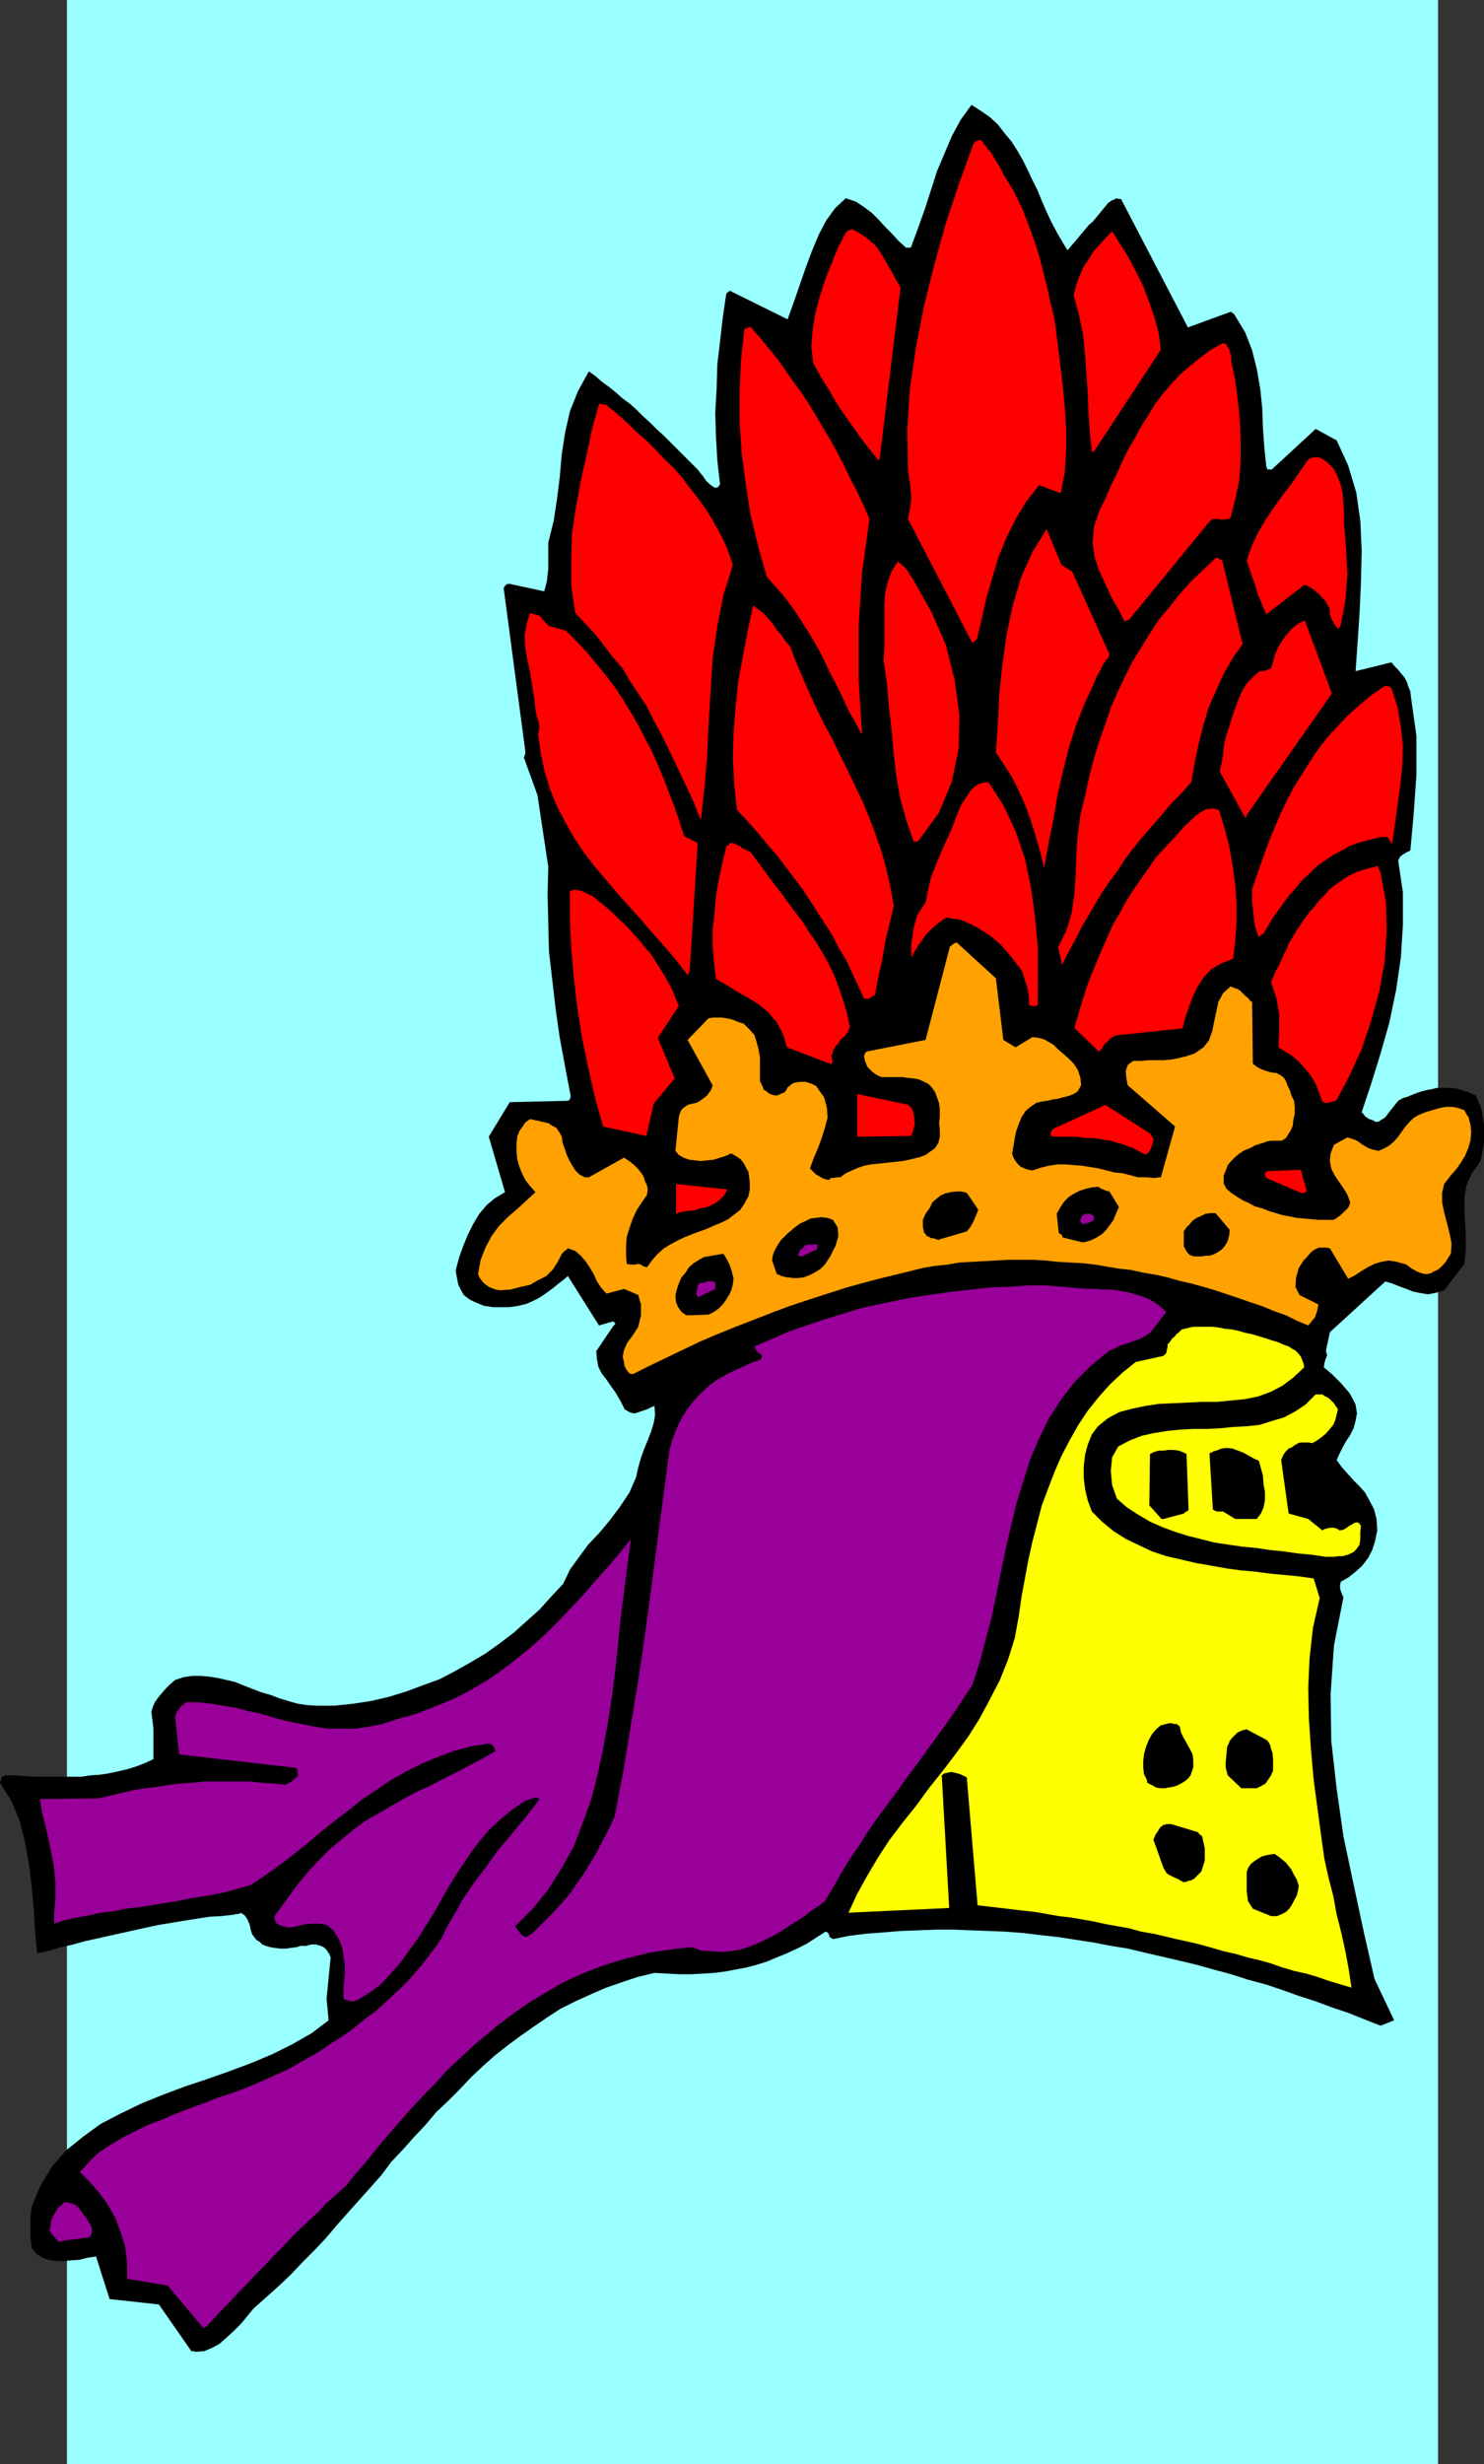 <?xml version="1.0" encoding="UTF-8" standalone="no"?>
<svg
   version="1.0"
   width="93.842mm"
   height="155.711mm"
   id="svg44"
   sodipodi:docname="Helmet 04.wmf"
   xmlns:inkscape="http://www.inkscape.org/namespaces/inkscape"
   xmlns:sodipodi="http://sodipodi.sourceforge.net/DTD/sodipodi-0.dtd"
   xmlns="http://www.w3.org/2000/svg"
   xmlns:svg="http://www.w3.org/2000/svg">
  <rect width="100%" height="100%" fill="#333333" stroke="none"/>
  <sodipodi:namedview
     id="namedview44"
     pagecolor="#ffffff"
     bordercolor="#000000"
     borderopacity="0.25"
     inkscape:showpageshadow="2"
     inkscape:pageopacity="0.0"
     inkscape:pagecheckerboard="0"
     inkscape:deskcolor="#d1d1d1"
     inkscape:document-units="mm" />
  <defs
     id="defs1">
    <pattern
       id="WMFhbasepattern"
       patternUnits="userSpaceOnUse"
       width="6"
       height="6"
       x="0"
       y="0" />
  </defs>
  <path
     style="fill:#99ffff;fill-opacity:1;fill-rule:evenodd;stroke:none"
     d="M 15.997,588.515 H 343.69 V 0 H 15.997 Z"
     id="path1" />
  <path
     style="fill:#000000;fill-opacity:1;fill-rule:evenodd;stroke:none"
     d="m 46.698,561.691 2.101,-0.162 1.939,-0.808 1.777,-0.97 1.616,-1.454 1.777,-1.616 1.616,-1.616 1.616,-1.939 1.454,-1.778 2.909,-2.585 3.07,-2.747 2.909,-2.747 2.747,-2.909 2.909,-2.909 2.747,-2.909 2.585,-3.07 2.585,-2.909 2.747,-3.07 2.747,-3.07 2.585,-2.909 2.424,-3.232 2.747,-2.909 2.585,-2.909 2.747,-2.909 2.585,-3.07 2.909,-2.747 2.747,-2.747 2.747,-2.909 2.747,-2.585 2.909,-2.585 3.07,-2.424 3.07,-2.262 3.232,-2.262 3.07,-2.101 3.232,-2.101 3.555,-1.778 3.555,-1.616 3.716,-1.616 3.716,-1.293 3.878,-1.293 4.04,-0.97 3.07,0.162 2.909,0.162 h 2.747 l 2.909,-0.162 2.585,-0.162 2.585,-0.323 2.585,-0.485 2.585,-0.485 2.424,-0.646 2.585,-0.808 2.262,-0.97 2.424,-0.97 2.424,-1.131 2.262,-1.131 2.262,-1.454 2.262,-1.454 0.485,0.162 0.323,0.485 0.162,0.646 0.808,0.485 4.04,-0.808 4.04,-0.485 4.201,-0.323 4.04,-0.323 4.201,-0.162 4.201,-0.162 h 4.04 l 4.04,0.162 4.201,0.162 4.201,0.162 4.201,0.323 4.04,0.485 4.363,0.485 4.201,0.646 4.201,0.646 4.201,0.808 4.04,0.646 4.04,0.97 4.201,0.97 4.201,0.97 4.04,0.97 4.04,1.131 4.201,1.131 4.04,1.293 4.201,1.131 3.878,1.293 4.04,1.454 4.04,1.293 3.878,1.454 3.878,1.293 4.04,1.616 3.716,1.454 3.232,-1.293 -4.686,-9.857 -2.585,-11.311 -2.424,-11.311 -2.424,-11.473 -1.616,-11.311 -1.293,-11.473 -0.162,-11.15 0.808,-11.635 2.262,-11.473 -0.485,-1.131 -0.323,-0.97 v -0.808 l 0.162,-0.808 1.939,-1.131 1.616,-1.293 1.616,-1.454 1.454,-1.939 0.97,-1.939 0.646,-2.101 0.485,-2.424 -0.162,-2.747 -0.646,-2.424 -1.131,-2.101 -0.97,-1.778 -1.293,-1.454 -1.454,-1.454 -1.293,-1.454 -1.454,-1.616 -1.293,-1.778 0.646,-1.454 0.808,-1.616 0.808,-1.454 0.97,-1.454 0.808,-1.616 0.485,-1.778 0.323,-1.778 -0.323,-2.101 -0.646,-1.293 -0.808,-1.454 -0.97,-1.131 -1.131,-1.293 -0.97,-0.97 -1.131,-1.131 -0.97,-0.808 -0.97,-0.808 0.162,-1.131 0.323,-0.97 0.323,-0.808 -0.323,-0.97 0.97,-4.525 13.25,-12.119 1.616,0.485 1.616,0.646 1.777,0.646 1.616,0.646 1.616,0.323 1.939,0.323 1.777,-0.323 2.101,-0.646 4.848,-6.302 0.323,-3.393 v -3.07 l -0.162,-3.232 -0.162,-3.07 v -3.07 l 0.485,-2.909 1.293,-2.909 2.101,-2.909 0.808,-4.363 v -4.201 l -0.646,-3.878 -1.293,-3.232 -1.131,-0.485 -1.293,-0.485 -1.131,-0.323 -1.131,-0.323 -1.131,-0.162 h -1.131 -1.293 -1.131 l -1.293,0.323 -0.97,0.162 -1.293,0.323 -0.97,0.323 -1.293,0.485 -1.131,0.485 -1.131,0.323 -1.131,0.646 -0.646,0.808 -0.646,0.808 -0.646,0.808 -0.485,0.646 -0.485,0.646 -0.485,0.485 -0.646,0.323 -0.646,0.485 h -0.808 l -0.485,-0.323 -0.485,-0.162 -0.485,-0.162 -0.485,-0.323 -0.485,-0.323 -0.323,-0.485 -0.485,-0.485 2.262,-6.787 2.262,-7.272 2.101,-7.433 1.616,-7.756 1.131,-7.756 0.485,-7.756 v -7.756 l -1.131,-7.595 0.485,-0.97 0.646,-0.485 0.808,-0.485 0.97,-0.485 0.808,-8.888 0.646,-9.211 v -9.211 l -1.293,-9.211 -0.162,-1.454 -0.485,-1.131 -0.323,-1.131 -0.646,-1.131 -0.808,-0.97 -0.646,-0.808 -0.808,-0.808 -0.808,-0.97 -8.564,2.101 0.485,-6.948 0.485,-7.272 0.323,-7.272 0.162,-7.272 -0.323,-7.11 -0.97,-6.787 -1.939,-6.464 -2.747,-5.979 -5.009,-2.747 -10.503,9.695 h -0.485 -0.485 l -0.162,-0.323 -0.162,-0.323 -0.485,-4.525 -0.323,-4.686 -0.162,-4.686 -0.485,-4.686 -0.808,-4.686 -1.131,-4.525 -1.616,-4.201 -2.424,-4.04 -0.323,-0.485 -0.485,-0.323 -0.162,-0.162 h -0.162 l -10.18,3.717 -15.835,-30.379 V 47.669 l -0.323,-0.162 h -0.485 l -0.323,-0.162 -1.131,0.485 -0.97,0.646 -0.646,0.808 -0.808,0.97 -0.646,0.808 -0.808,0.97 -0.808,0.97 -0.808,0.646 -5.171,6.14 -1.293,-2.101 -1.293,-2.262 -1.293,-2.424 -1.131,-2.424 -1.131,-2.585 -0.97,-2.424 -1.293,-2.585 -1.131,-2.424 -1.131,-2.262 -1.293,-2.262 -1.454,-2.262 -1.616,-1.939 -1.616,-2.101 -1.939,-1.778 -2.101,-1.454 -2.262,-1.454 -2.585,3.555 -2.101,3.878 -1.777,4.201 -1.777,4.201 -1.454,4.525 -1.454,4.525 -1.616,4.525 -1.616,4.363 v 0.162 l -0.323,0.162 h -0.485 -0.485 l -1.777,-1.616 -1.454,-1.616 -1.616,-1.616 -1.616,-1.778 -1.616,-1.616 -1.939,-1.454 -1.939,-1.293 -2.424,-0.808 -2.585,2.424 -2.101,2.909 -1.777,3.393 -1.616,3.878 -1.454,3.878 -1.454,4.201 -1.454,4.201 -1.454,4.04 -13.735,-6.787 h -0.162 l -0.162,0.162 -0.485,0.323 -0.162,0.485 -0.808,5.494 -0.646,5.656 -0.646,5.494 -0.162,5.817 -0.323,5.656 0.162,5.656 0.323,5.656 0.646,5.817 -0.485,0.646 -0.646,0.162 -0.646,-0.323 -0.808,-0.646 -0.808,-0.808 -0.646,-0.97 -0.808,-0.97 -0.485,-0.646 -1.616,-1.616 -1.616,-1.616 -1.616,-1.616 -1.616,-1.616 -1.616,-1.616 -1.777,-1.616 -1.454,-1.454 -1.616,-1.454 -1.616,-1.616 -1.616,-1.454 -1.777,-1.293 -1.616,-1.454 -1.616,-1.293 -1.777,-1.293 -1.454,-1.293 -1.616,-1.131 -2.585,4.686 -1.939,4.848 -1.131,5.009 -0.808,5.171 -0.485,5.494 -0.646,5.171 -0.808,5.333 -1.293,5.171 v 3.232 3.07 l -0.323,2.909 -0.646,2.424 -8.241,-1.778 h -0.485 l -0.323,0.162 -0.323,0.323 -0.323,0.485 5.171,38.943 v 0.162 0.485 l -0.162,0.485 -0.162,0.485 3.232,8.888 2.585,17.129 -0.162,6.625 0.162,6.787 0.162,6.787 0.808,6.948 0.808,6.948 0.97,6.787 1.293,6.948 1.293,6.787 v 0.485 l -0.162,0.323 v 0.162 l -0.485,0.323 -13.896,0.323 -5.009,8.241 3.878,13.25 -2.424,1.454 -1.939,1.616 -1.777,2.101 -1.454,2.424 -1.293,2.585 -1.131,2.747 -0.97,2.747 -0.808,3.07 0.323,1.778 0.323,1.616 0.646,1.293 0.646,1.131 1.454,1.131 1.777,0.808 1.616,0.646 2.101,0.323 h 1.939 2.101 l 2.101,-0.323 1.939,-0.485 1.454,-0.646 1.293,-0.646 1.293,-0.808 1.131,-0.808 1.293,-0.97 0.97,-0.808 1.293,-0.97 1.131,-0.97 7.433,11.796 3.393,-0.97 0.323,0.323 0.162,0.162 v 0.162 l -0.485,0.485 -4.04,5.979 0.162,1.939 0.323,1.778 0.808,1.616 1.131,1.454 1.131,1.616 1.131,1.616 1.131,1.939 0.97,1.939 0.808,0.485 0.646,0.323 0.97,0.162 0.97,-0.323 0.97,-0.323 0.97,-0.323 0.97,-0.485 0.808,-0.323 0.162,2.101 -0.323,1.939 -0.646,2.101 -0.808,2.101 -0.808,1.939 -0.808,2.262 -0.646,2.262 -0.485,2.262 -1.616,3.717 -2.262,3.393 -2.424,3.232 -2.424,2.909 -2.747,2.909 -2.262,3.07 -2.101,2.909 -1.616,3.393 -2.747,2.909 -2.909,3.232 -3.07,2.747 -3.07,2.747 -3.393,2.585 -3.393,2.424 -3.555,2.101 -3.716,2.101 -3.716,1.939 -4.04,1.454 -3.878,1.454 -4.201,1.293 -4.201,0.97 -4.201,0.646 -4.524,0.485 h -4.363 l -2.424,-0.162 -2.101,-0.323 -2.262,-0.646 -2.101,-0.646 -2.101,-0.808 -2.262,-0.646 -2.101,-0.808 -2.101,-0.808 -1.939,-0.808 -2.101,-0.485 -2.101,-0.485 -2.101,-0.323 -1.939,-0.162 h -2.101 l -2.101,0.323 -1.939,0.646 -1.131,0.97 -1.131,1.131 -0.97,1.131 -0.808,0.97 -0.808,1.131 -0.485,1.131 -0.323,1.131 0.162,1.293 0.323,2.747 v 2.585 2.424 2.262 l -2.101,0.97 -2.101,0.808 -2.101,0.646 -2.101,0.485 -2.262,0.485 -2.101,0.323 -2.262,0.162 -2.262,0.323 H 17.128 15.027 12.604 10.341 8.241 L 5.817,424.177 3.555,424.015 H 1.293 l -0.323,0.162 -0.485,0.162 -0.162,0.485 L 0,425.793 l 2.747,4.363 1.939,4.686 1.293,5.171 0.97,5.333 0.646,5.333 0.485,5.494 0.323,5.171 0.485,5.171 2.909,-0.646 2.747,-0.808 2.909,-0.646 2.909,-0.808 2.909,-0.646 2.909,-0.646 2.909,-0.646 2.909,-0.646 2.909,-0.646 3.07,-0.646 2.909,-0.485 2.909,-0.485 3.07,-0.485 3.07,-0.485 2.909,-0.162 2.909,-0.323 0.646,-0.162 h 0.485 l 0.485,-0.162 0.162,-0.162 0.97,0.646 0.646,0.97 0.485,1.131 0.323,1.454 0.323,0.97 0.485,0.646 0.485,0.646 0.808,0.485 0.646,0.646 0.808,0.323 1.131,0.323 0.97,0.162 1.454,0.162 h 1.293 l 1.131,-0.162 1.293,-0.162 1.131,-0.323 h 1.293 l 1.131,-0.323 h 1.293 l 0.485,0.162 0.485,0.162 0.485,0.162 0.485,0.323 0.485,0.485 0.323,0.485 0.323,0.485 0.323,0.808 -0.97,9.857 0.485,5.171 -4.04,3.07 -4.524,2.585 -4.848,2.424 -5.009,2.101 -5.171,1.939 -5.494,1.939 -5.332,1.778 -5.171,1.939 -5.171,2.101 -5.009,2.424 -4.686,2.424 -4.201,3.07 -4.04,3.232 -3.393,3.878 -2.747,4.525 -2.101,5.009 -0.323,2.424 v 2.747 2.424 l 0.323,2.424 1.293,1.454 1.616,0.97 1.939,0.485 2.101,0.162 2.101,-0.162 2.262,-0.162 1.939,-0.485 2.101,-0.323 3.232,10.18 11.796,1.293 7.756,11.15 h 0.162 0.162 0.323 z"
     id="path2" />
  <path
     style="fill:#990099;fill-opacity:1;fill-rule:evenodd;stroke:none"
     d="m 49.445,555.55 1.777,-1.939 1.939,-2.101 1.939,-1.939 1.939,-2.101 2.101,-2.101 1.939,-2.101 2.101,-2.101 2.101,-2.262 2.101,-2.101 2.101,-2.262 2.262,-2.262 2.101,-1.939 2.262,-2.101 2.101,-2.262 2.262,-1.939 2.262,-2.101 2.101,-2.585 2.262,-2.585 2.101,-2.585 2.101,-2.585 2.101,-2.424 2.262,-2.585 2.101,-2.424 2.262,-2.424 2.262,-2.424 2.262,-2.262 2.101,-2.424 2.424,-2.262 2.262,-2.101 2.424,-2.262 2.424,-1.939 2.424,-2.101 2.585,-1.939 2.424,-1.778 2.585,-1.778 2.585,-1.616 2.747,-1.616 2.747,-1.616 2.747,-1.293 2.909,-1.293 2.909,-1.131 2.909,-0.97 3.07,-0.97 3.232,-0.808 3.232,-0.808 3.232,-0.485 3.393,-0.485 3.393,-0.323 2.262,0.808 2.424,0.162 2.262,0.162 2.101,-0.162 2.262,-0.323 2.101,-0.646 2.101,-0.808 2.101,-0.97 1.939,-0.97 1.939,-1.131 1.939,-1.293 1.777,-1.131 1.777,-1.131 1.616,-1.293 1.777,-1.131 1.454,-1.131 1.939,-3.232 1.939,-3.393 1.939,-3.232 2.262,-3.232 2.101,-3.393 2.262,-3.232 2.262,-3.07 2.424,-3.232 2.262,-3.232 2.424,-3.232 2.262,-3.07 2.424,-3.393 2.262,-3.07 2.262,-3.232 2.101,-3.232 2.101,-3.07 1.777,-5.494 1.454,-5.494 1.454,-5.494 1.131,-5.494 1.131,-5.494 1.131,-5.494 1.293,-5.494 1.293,-5.333 1.616,-5.171 1.616,-5.171 2.101,-4.848 2.262,-4.686 2.909,-4.525 3.232,-4.201 3.878,-3.878 4.524,-3.717 1.293,-0.485 1.131,-0.646 1.131,-0.323 1.454,-0.485 1.293,-0.485 1.293,-0.485 1.131,-0.646 1.131,-0.808 3.716,-4.848 -1.293,-1.131 -1.454,-1.131 -1.454,-0.808 -1.616,-0.646 -1.616,-0.485 -1.777,-0.485 -1.939,-0.323 -1.939,-0.323 h -1.939 l -1.939,-0.162 h -1.939 l -1.939,-0.162 -2.101,-0.162 -1.777,-0.162 -1.939,-0.162 -1.777,-0.162 h -4.686 l -4.363,0.323 -4.686,0.162 -4.363,0.485 -4.524,0.485 -4.524,0.646 -4.363,0.646 -4.363,0.808 -4.524,0.97 -4.363,0.97 -4.201,1.293 -4.201,1.293 -4.363,1.454 -4.201,1.454 -4.04,1.778 -4.201,1.778 0.162,0.485 0.162,0.323 0.323,0.485 0.646,0.485 0.323,0.162 0.162,0.485 -0.162,0.485 -0.323,0.323 -1.939,0.646 -1.777,0.808 -1.777,0.808 -1.777,0.808 -1.777,0.97 -1.616,0.97 -1.454,1.131 -1.454,1.293 -1.293,1.293 -1.293,1.454 -1.131,1.454 -1.131,1.778 -0.97,1.778 -0.808,1.939 -0.808,2.101 -0.646,2.424 -1.454,10.988 -1.454,10.988 -1.454,10.988 -1.454,10.988 -1.616,10.827 -1.777,10.827 -1.777,10.827 -2.101,10.988 -0.97,2.101 -1.131,2.262 -1.131,2.101 -0.97,1.939 -1.131,1.939 -1.293,2.101 -1.131,1.778 -1.293,1.778 -1.293,1.939 -1.293,1.616 -1.454,1.616 -1.454,1.616 -1.616,1.616 -1.454,1.454 -1.616,1.616 -1.777,1.293 -0.808,-0.162 -0.646,-0.646 -0.646,-0.808 -0.646,-0.97 4.363,-4.363 3.716,-4.686 3.232,-5.171 2.747,-5.009 2.101,-5.494 2.101,-5.817 1.454,-5.817 1.293,-5.979 1.131,-6.14 0.97,-6.302 0.808,-6.302 0.646,-6.14 0.646,-6.464 0.808,-6.14 0.808,-6.464 0.808,-6.14 -2.747,3.393 -2.747,3.232 -2.909,3.232 -2.909,3.393 -2.909,3.07 -3.07,3.232 -3.07,3.07 -3.393,3.07 -3.393,2.747 -3.555,2.747 -3.716,2.585 -3.878,2.262 -4.04,2.101 -4.363,1.778 -4.524,1.778 -4.686,1.293 -3.393,1.131 -3.232,0.646 -3.393,0.485 h -3.07 -3.393 l -3.232,-0.485 -3.232,-0.646 -3.232,-0.646 -3.07,-0.808 -3.232,-0.97 -3.07,-0.646 -3.07,-0.808 -2.909,-0.485 -3.07,-0.485 -2.909,-0.323 h -2.909 l -1.131,0.97 -0.646,0.808 -0.485,0.646 -0.323,1.131 0.97,8.888 27.954,3.232 0.162,0.323 0.162,0.162 v 0.485 l 0.162,0.808 -0.485,0.485 -0.646,0.646 -0.97,0.646 -1.131,0.485 -2.747,-0.323 -2.747,-0.162 -2.747,-0.323 h -2.747 -2.747 -2.747 -2.747 l -2.909,0.323 -2.747,0.162 -2.747,0.323 -2.747,0.485 -2.909,0.323 -2.909,0.485 -2.747,0.646 -2.747,0.646 -2.909,0.646 -13.896,0.162 0.485,3.07 0.808,3.232 0.808,3.393 0.646,3.393 0.646,3.393 0.323,3.555 v 3.555 l -0.323,3.555 v 0.808 0.485 0.646 0.646 l 2.585,-0.808 2.909,-0.646 2.747,-0.485 2.909,-0.646 2.909,-0.323 3.07,-0.646 3.07,-0.323 3.07,-0.485 2.909,-0.485 3.07,-0.485 3.07,-0.646 3.07,-0.485 2.909,-0.485 3.07,-0.646 2.747,-0.808 2.909,-0.808 3.393,-2.262 3.393,-2.424 3.393,-2.585 3.232,-2.585 3.232,-2.747 3.232,-2.585 3.393,-2.585 3.232,-2.585 3.393,-2.262 3.555,-2.424 3.716,-2.101 3.555,-1.778 3.878,-1.616 3.878,-1.454 4.201,-1.131 4.201,-0.646 0.485,0.162 0.485,0.323 0.323,0.485 0.323,0.808 -3.07,1.778 -3.07,1.616 -3.07,1.616 -3.232,1.616 -3.07,1.616 -3.232,1.454 -3.07,1.616 -3.07,1.778 -3.07,1.778 -3.07,1.778 -2.909,2.101 -2.747,2.262 -2.747,2.262 -2.585,2.585 -2.585,2.747 -2.424,2.909 -5.817,7.918 v 0.162 0.485 l 0.162,0.485 0.323,0.646 1.454,0.646 1.616,0.323 1.777,-0.323 1.939,-0.485 1.777,-0.162 h 1.777 l 1.616,0.323 1.616,1.293 1.293,2.101 0.808,1.939 0.323,2.101 0.323,2.101 v 2.101 l -0.162,2.101 -0.162,1.939 v 1.939 l 1.131,0.485 1.131,0.162 1.131,-0.323 0.97,-0.646 1.131,-0.646 0.97,-0.646 1.131,-0.808 0.97,-0.646 2.585,-2.747 2.424,-2.747 2.101,-2.909 2.101,-2.909 1.939,-3.07 1.939,-3.07 1.616,-2.909 1.777,-3.07 1.777,-2.909 1.939,-2.909 1.939,-2.909 2.101,-2.747 2.101,-2.424 2.585,-2.424 2.747,-2.262 3.07,-2.101 0.485,-0.162 0.485,-0.162 0.485,-0.162 0.485,-0.162 0.485,-0.162 h 0.485 l 0.323,0.162 0.323,0.162 -1.454,1.939 -1.616,2.101 -1.616,1.939 -1.616,1.939 -1.616,1.939 -1.777,2.101 -1.454,1.939 -1.454,2.101 -1.616,2.101 -1.454,1.939 -1.454,2.101 -1.454,2.101 -1.131,2.262 -1.293,2.101 -1.293,2.262 -0.97,2.101 -1.616,2.424 -1.616,2.101 -1.616,2.101 -1.777,2.101 -1.777,1.939 -1.939,1.939 -1.939,1.778 -1.939,1.778 -1.939,1.778 -2.101,1.454 -1.939,1.616 -2.101,1.616 -2.101,1.454 -2.101,1.293 -2.101,1.454 -2.101,1.293 -2.909,1.616 -3.07,1.778 -3.232,1.454 -3.232,1.454 -3.393,1.454 -3.393,1.293 -3.555,1.131 -3.232,1.293 -3.555,1.293 -3.393,1.293 -3.393,1.454 -3.393,1.293 -3.232,1.616 -2.909,1.454 -2.909,1.778 -2.747,1.778 -0.646,0.646 -0.646,0.646 -0.646,0.646 -0.646,0.646 -0.485,0.646 -0.485,0.485 -0.485,0.485 -0.323,0.323 2.262,2.262 2.262,2.585 2.101,2.909 1.777,3.07 1.293,3.393 1.131,3.555 0.485,3.878 v 3.878 l 9.695,1.616 8.564,10.18 0.162,-0.162 0.323,-0.162 h 0.162 l 0.162,-0.162 z"
     id="path3" />
  <path
     style="fill:#990099;fill-opacity:1;fill-rule:evenodd;stroke:none"
     d="m 14.704,535.19 6.463,-0.808 0.646,-0.646 0.162,-0.808 v -0.808 l -0.485,-0.97 -0.485,-0.808 -0.646,-0.97 -0.646,-0.808 -0.646,-0.808 -0.162,-0.485 -0.323,-0.162 -0.323,-0.323 -0.485,-0.323 -0.485,-0.162 -0.646,-0.162 -0.646,-0.162 h -0.646 l -0.646,0.646 -0.808,0.646 -0.485,0.808 -0.485,0.808 -0.485,0.97 -0.323,0.97 v 0.97 l -0.323,0.97 2.101,2.585 v 0 h 0.485 0.162 0.162 v 0 z"
     id="path4" />
  <path
     style="fill:#ffff00;fill-opacity:1;fill-rule:evenodd;stroke:none"
     d="m 323.007,474.755 -0.646,-4.363 -0.808,-4.363 -0.97,-4.363 -1.131,-4.525 -0.808,-4.363 -1.131,-4.363 -0.97,-4.363 -0.646,-4.525 -0.97,-7.272 -0.97,-7.272 -0.646,-7.272 -0.485,-7.272 -0.162,-7.272 0.323,-7.11 0.808,-7.272 1.616,-7.11 -1.454,-4.686 -3.393,-0.485 -3.232,-0.323 -3.555,-0.323 -3.716,-0.485 -3.555,-0.323 -3.555,-0.485 -3.555,-0.646 -3.716,-0.646 -3.393,-0.808 -3.555,-0.808 -3.393,-1.131 -3.07,-1.454 -3.07,-1.454 -3.07,-1.939 -2.747,-2.262 -2.424,-2.424 -0.97,-2.585 -0.646,-2.747 -0.323,-2.747 v -2.747 l 0.323,-2.747 0.646,-2.424 0.97,-2.424 1.454,-1.939 2.424,-1.939 2.747,-1.454 3.07,-0.808 3.07,-0.646 3.232,-0.485 3.555,-0.162 3.393,-0.162 3.393,-0.162 h 3.393 l 3.555,-0.323 3.232,-0.323 3.232,-0.646 3.07,-1.131 2.747,-1.454 2.585,-1.939 2.585,-2.424 -0.162,-0.97 -0.323,-0.808 -0.323,-0.808 -0.646,-0.808 -0.646,-0.646 -0.646,-0.323 -0.97,-0.646 -0.97,-0.323 -1.454,-0.646 -1.616,-0.485 -1.454,-0.485 -1.616,-0.485 -1.616,-0.485 -1.616,-0.323 -1.616,-0.485 -1.616,-0.323 -1.616,-0.162 -1.616,-0.323 -1.454,-0.162 h -1.616 -1.454 -1.454 l -1.454,0.323 -1.293,0.323 -0.646,0.646 -0.646,0.485 -0.485,0.646 -0.485,0.323 -0.323,0.485 -0.323,0.485 -0.485,0.485 v 0.646 l -0.162,0.646 -0.162,0.808 -0.323,0.323 -0.323,0.323 -6.625,1.454 -3.232,2.585 -3.07,2.909 -2.585,2.909 -2.585,3.232 -2.262,3.393 -2.101,3.717 -1.939,3.717 -1.616,3.717 -1.616,4.201 -1.454,3.878 -1.131,4.363 -1.131,4.363 -0.97,4.363 -0.808,4.363 -0.808,4.363 -0.646,4.525 -0.97,5.332 -1.616,5.171 -1.939,4.848 -2.424,4.686 -2.424,4.525 -2.747,4.363 -3.07,4.201 -3.07,4.04 -3.232,4.04 -3.07,4.201 -3.232,4.04 -3.07,4.04 -2.747,4.201 -2.585,4.363 -2.424,4.363 -2.101,4.525 24.076,-1.131 -1.777,-31.672 0.646,-0.485 0.808,-0.162 0.808,-0.162 0.808,0.162 0.646,0.162 0.97,0.323 0.646,0.323 0.646,0.323 2.585,30.541 2.747,0.323 2.747,0.323 2.747,0.323 2.747,0.323 2.909,0.323 2.747,0.485 2.747,0.485 2.747,0.323 2.909,0.485 2.747,0.485 2.909,0.646 2.747,0.485 2.747,0.485 2.909,0.808 2.909,0.485 2.747,0.646 2.747,0.646 2.909,0.646 2.747,0.646 2.909,0.808 2.747,0.808 2.909,0.646 2.747,0.808 2.747,0.646 2.909,0.808 2.747,0.97 2.747,0.808 2.909,0.646 2.747,0.808 2.747,0.97 2.747,0.808 2.747,0.808 v 0 z"
     id="path5" />
  <path
     style="fill:#000000;fill-opacity:1;fill-rule:evenodd;stroke:none"
     d="m 303.778,457.626 h 0.162 0.323 0.485 0.485 l 1.131,-0.485 0.97,-0.485 0.808,-0.808 0.646,-0.97 0.485,-0.97 0.646,-1.131 0.323,-1.293 0.162,-1.131 -0.485,-1.454 -0.646,-1.131 -0.646,-1.293 -0.646,-0.808 -0.646,-0.808 -0.97,-0.808 -0.808,-0.646 -0.97,-0.646 -0.97,0.162 -0.97,0.162 -1.131,0.323 -0.808,0.485 -0.97,0.646 -0.808,0.646 -0.646,0.97 -0.323,0.97 v 2.262 2.424 l 0.323,2.262 1.131,1.778 z"
     id="path6" />
  <path
     style="fill:#000000;fill-opacity:1;fill-rule:evenodd;stroke:none"
     d="m 282.934,449.546 0.646,-0.162 0.485,-0.162 0.646,-0.162 0.646,-0.323 1.777,-1.778 0.808,-2.585 v -2.909 l -0.646,-2.909 -0.162,-0.162 v 0 l -0.485,-0.323 -0.323,-0.485 -6.463,-1.939 h -0.323 -0.646 l -0.485,0.162 h -0.323 l -0.808,0.646 -0.485,0.808 -0.646,0.97 -0.485,1.131 2.424,6.787 0.323,0.485 0.323,0.646 0.646,0.485 0.646,0.323 0.646,0.323 0.808,0.323 0.808,0.485 0.646,0.323 z"
     id="path7" />
  <path
     style="fill:#000000;fill-opacity:1;fill-rule:evenodd;stroke:none"
     d="m 277.44,427.085 h 0.97 l 0.808,-0.162 1.131,-0.162 0.97,-0.323 0.97,-0.485 0.808,-0.485 0.808,-0.646 0.646,-0.808 0.646,-1.939 v -1.616 l -0.162,-1.454 -0.646,-1.293 -0.808,-1.454 -0.646,-1.131 -0.646,-1.293 -0.323,-1.454 -0.323,-0.323 -0.485,-0.323 h -0.646 l -0.485,-0.162 h -0.646 l -0.646,0.162 -0.646,0.162 -0.646,0.162 -1.131,0.97 -0.97,1.131 -0.808,1.454 -0.646,1.616 -0.485,1.778 -0.162,1.616 v 1.454 l 0.162,1.616 0.323,0.646 0.323,0.646 0.162,0.646 v 0.162 l 0.646,0.323 0.646,0.323 0.808,0.485 z"
     id="path8" />
  <path
     style="fill:#000000;fill-opacity:1;fill-rule:evenodd;stroke:none"
     d="m 296.992,427.085 h 3.393 l 0.97,-0.485 1.131,-0.646 0.646,-0.97 0.646,-0.97 0.485,-1.131 v -1.293 -1.616 l -0.162,-1.454 -0.323,-0.808 -0.162,-0.808 -0.323,-0.646 -0.485,-0.646 -4.848,-2.585 -0.808,0.162 -0.808,0.323 -0.646,0.323 -0.646,0.646 -0.646,0.646 -0.485,0.646 -0.323,0.808 -0.323,0.646 -0.162,1.939 -0.162,1.616 v 1.454 l 0.485,1.778 3.232,3.07 h 0.162 z"
     id="path9" />
  <path
     style="fill:#ffff00;fill-opacity:1;fill-rule:evenodd;stroke:none"
     d="m 316.705,371.821 h 1.131 0.97 l 1.131,-0.162 h 0.97 l 1.131,-0.323 0.808,-0.323 0.646,-0.323 0.646,-0.646 0.808,-1.131 0.162,-1.293 v -1.616 l 0.162,-1.616 -0.485,-0.646 -0.485,-0.162 -0.646,0.162 -0.485,0.323 -0.646,0.323 -0.646,0.485 -0.808,0.485 -0.97,0.162 -0.323,-0.323 -0.485,-0.162 -0.485,-0.162 h -0.485 -0.485 l -0.646,0.162 -0.646,0.162 -0.485,0.323 -3.393,-2.747 -4.686,-1.293 -1.777,-12.766 0.323,-0.808 0.323,-0.646 0.485,-0.646 0.646,-0.646 0.808,-0.323 0.646,-0.485 0.808,-0.485 0.646,-0.162 h 0.646 0.646 0.646 l 0.808,0.162 1.131,-0.646 1.131,-0.808 0.97,-0.808 0.97,-1.131 0.808,-0.97 0.485,-1.131 0.323,-1.293 0.323,-1.293 -0.323,-0.485 -0.323,-0.485 -0.323,-0.485 -0.485,-0.485 -0.485,-0.485 -0.646,-0.485 -0.485,-0.162 -0.646,-0.485 h -0.162 -0.485 -0.485 -0.485 l -2.424,2.424 -2.424,1.616 -2.747,1.454 -2.747,0.808 -3.07,0.97 -3.07,0.323 -3.07,0.162 -3.232,0.323 -3.232,0.162 h -3.232 l -3.232,0.162 -3.07,0.323 -3.07,0.485 -2.909,0.646 -2.909,1.131 -2.747,1.454 -1.454,2.585 -0.323,3.232 0.323,3.393 1.131,3.232 2.424,2.101 2.747,1.778 2.747,1.616 2.909,1.293 3.07,1.131 3.07,0.97 3.232,0.808 3.232,0.808 3.232,0.485 3.393,0.485 3.393,0.323 3.232,0.485 3.232,0.323 3.393,0.485 3.393,0.323 3.232,0.485 v 0 z"
     id="path10" />
  <path
     style="fill:#000000;fill-opacity:1;fill-rule:evenodd;stroke:none"
     d="m 278.086,362.772 4.848,-1.293 0.323,-0.323 0.323,-0.162 0.323,-0.162 0.162,-0.323 -0.485,-13.25 -0.97,-0.485 -0.97,-0.323 -1.131,-0.162 h -1.293 l -1.131,0.162 h -1.131 l -1.131,0.323 -0.97,0.485 -0.162,12.281 2.909,3.232 h 0.162 v 0 h 0.162 z"
     id="path11" />
  <path
     style="fill:#000000;fill-opacity:1;fill-rule:evenodd;stroke:none"
     d="m 295.214,362.772 h 5.171 l 0.97,-1.293 0.646,-1.454 0.323,-1.778 v -1.939 l -0.323,-1.778 -0.162,-2.101 -0.485,-1.778 -0.485,-1.778 -1.131,-0.485 -1.131,-0.646 -1.454,-0.808 -1.293,-0.485 -1.293,-0.485 -1.293,-0.162 -1.293,0.162 -1.293,0.485 -0.646,0.162 -0.485,0.323 h -0.323 l -0.162,0.323 0.808,13.25 0.485,0.323 0.485,0.162 h 0.646 0.808 z"
     id="path12" />
  <path
     style="fill:#ffa100;fill-opacity:1;fill-rule:evenodd;stroke:none"
     d="m 151.243,328.192 3.878,-1.939 4.04,-1.939 4.04,-1.939 4.04,-1.939 4.201,-1.778 4.363,-1.778 4.201,-1.616 4.524,-1.778 4.363,-1.616 4.363,-1.454 4.524,-1.454 4.524,-1.454 4.686,-1.293 4.363,-1.131 4.686,-1.131 4.524,-1.131 2.909,-0.485 3.07,-0.323 2.747,-0.485 3.07,-0.162 2.909,-0.162 2.747,-0.162 3.07,-0.162 h 2.909 2.909 l 2.909,0.162 2.909,0.323 3.07,0.162 2.909,0.162 2.909,0.323 2.909,0.485 2.909,0.485 2.909,0.323 2.909,0.646 2.909,0.485 2.909,0.646 2.747,0.808 2.909,0.646 2.909,0.808 2.747,0.808 2.909,0.97 2.909,0.97 2.747,0.97 2.909,0.97 2.747,1.131 2.747,0.97 2.585,1.293 2.747,1.131 0.808,-0.97 0.808,-0.97 0.485,-1.454 0.323,-1.616 -4.524,-2.262 -0.97,-1.939 0.162,-2.262 0.646,-2.262 1.131,-1.778 0.808,-0.808 0.646,-0.808 0.646,-0.646 0.808,-0.485 0.808,-0.323 h 0.808 0.97 l 0.808,0.162 4.363,7.272 1.616,-0.808 1.454,-0.97 1.616,-0.97 1.616,-0.808 1.616,-0.485 1.777,-0.323 1.939,0.323 2.262,0.646 0.646,0.485 0.646,0.485 0.646,0.323 0.485,0.323 0.808,0.323 0.485,0.162 0.646,0.162 h 0.646 l 0.808,-0.162 0.808,-0.485 0.808,-0.323 0.808,-0.646 0.646,-0.646 0.646,-0.808 0.485,-0.808 0.646,-0.97 0.162,-2.424 -0.485,-2.424 -0.646,-2.585 -0.646,-2.424 -0.485,-2.424 v -2.262 l 0.485,-2.101 1.616,-2.101 1.293,-1.454 1.131,-1.616 0.97,-1.616 0.808,-1.939 0.485,-1.778 0.162,-1.939 -0.162,-1.616 -0.485,-1.939 -0.485,-0.646 -0.323,-0.646 -0.162,-0.323 v 0 l -1.293,-0.485 -1.454,-0.323 h -1.777 l -1.616,0.323 -1.616,0.485 -1.616,0.485 -1.616,0.646 -1.293,0.808 -0.97,0.97 -0.97,1.131 -0.808,1.131 -0.808,1.131 -0.97,1.131 -1.131,0.97 -1.131,0.646 -1.454,0.646 -1.454,-0.323 -0.97,-0.323 -0.808,-0.485 -0.808,-0.485 -0.646,-0.485 -0.808,-0.485 -0.97,-0.323 -0.97,-0.323 -3.232,1.778 -0.808,2.101 -0.162,1.778 0.323,1.778 0.808,1.616 0.97,1.454 1.131,1.616 0.97,1.616 0.646,1.778 -0.162,0.646 -0.323,0.646 -0.485,0.485 -0.646,0.646 -0.485,0.485 -0.646,0.485 -0.646,0.485 -0.646,0.323 h -1.777 -1.777 l -1.616,-0.162 -1.777,-0.162 -1.777,-0.162 -1.616,-0.323 -1.777,-0.323 -1.616,-0.485 -1.616,-0.485 -1.616,-0.646 -1.777,-0.485 -1.454,-0.808 -1.454,-0.646 -1.293,-0.808 -1.454,-0.97 -1.131,-0.97 -0.323,-0.646 -0.323,-0.485 v -0.485 -0.162 -1.454 l 0.485,-1.131 0.485,-1.293 0.808,-0.97 0.97,-0.97 0.97,-0.808 1.293,-0.808 1.293,-0.485 1.131,-0.646 0.97,-0.323 1.131,-0.323 0.808,-0.323 0.97,-0.162 h 0.808 0.97 0.808 l 0.97,-0.646 0.485,-0.808 0.646,-0.97 0.485,-1.131 0.162,-1.454 0.323,-1.454 v -1.616 l -0.162,-1.454 -0.646,-1.293 -0.323,-1.131 -0.485,-0.97 -0.485,-1.293 -0.485,-0.808 -0.808,-0.646 -0.97,-0.485 -1.293,-0.162 -1.131,-0.323 -1.293,-0.485 -0.97,-0.485 -0.97,-0.808 -0.162,-14.705 -0.485,-0.323 -0.485,-0.646 -0.646,-0.485 -0.485,-0.485 -0.646,-0.646 -0.646,-0.485 -0.97,-0.323 -0.808,-0.323 -1.777,1.616 -1.131,2.101 -0.485,2.262 -0.485,2.262 -0.485,2.424 -0.808,2.262 -1.293,1.616 -2.101,1.454 -1.939,0.646 -1.939,0.485 -1.777,0.323 -1.777,0.162 h -1.939 -1.616 l -1.777,0.162 h -1.939 l -1.293,0.97 -0.485,1.454 0.162,1.778 0.323,1.616 11.311,9.857 -3.393,12.119 -1.777,0.162 -1.777,-0.162 h -1.939 l -1.777,-0.485 -1.939,-0.485 -1.777,-0.162 -1.939,-0.485 -1.939,-0.485 -1.939,-0.323 -1.939,-0.323 -2.101,-0.162 -1.939,-0.162 h -1.939 l -2.101,0.323 -1.939,0.485 -1.939,0.646 -0.808,-0.162 -0.646,-0.162 -0.808,-0.323 -0.646,-0.323 -0.646,-0.646 -0.485,-0.646 -0.485,-0.808 -0.323,-0.97 0.323,-1.778 0.323,-1.939 0.323,-1.616 0.646,-1.778 0.646,-1.616 0.97,-1.454 1.131,-0.97 1.454,-0.97 1.293,-0.323 1.293,-0.162 1.293,-0.323 1.293,-0.162 1.131,-0.323 1.293,-0.323 1.293,-0.485 0.97,-0.646 0.808,-1.454 -0.162,-1.778 -0.646,-1.939 -0.97,-1.454 -1.293,-1.293 -1.293,-1.131 -1.131,-0.97 -1.131,-1.131 -1.131,-0.646 -1.131,-0.646 -1.293,-0.323 -1.454,-0.162 -4.04,2.424 -2.909,-1.778 -1.777,-14.705 -9.372,-8.564 -0.485,0.162 -0.323,0.162 -0.323,0.323 -0.485,0.323 -5.817,22.3 -13.896,2.747 -0.323,0.162 -0.162,0.162 -0.162,0.323 -0.162,0.485 0.162,0.97 0.323,0.808 0.323,0.808 0.485,0.485 0.646,0.646 0.646,0.485 0.808,0.485 0.808,0.323 h 1.293 1.131 1.454 1.131 l 1.131,0.162 1.454,0.162 1.131,0.162 1.131,0.485 1.293,0.646 0.808,0.808 0.808,1.131 0.485,1.293 0.485,1.454 0.162,1.293 v 1.778 l -0.162,1.616 0.162,1.616 v 1.616 l -0.323,1.454 -0.808,1.293 -1.131,0.808 -1.131,0.808 -1.293,0.485 -1.293,0.323 -1.293,0.323 -1.616,0.323 -1.454,0.162 -1.454,0.162 -1.616,0.162 -1.454,0.162 -1.616,0.162 -1.616,0.323 -1.454,0.485 -1.454,0.646 -1.454,0.646 -1.293,0.97 h -0.97 l -0.646,0.162 h -0.646 l -0.485,0.485 -0.808,-0.162 -0.485,-0.162 -0.646,-0.323 -0.485,-0.323 -0.646,-0.323 -0.485,-0.485 -0.485,-0.485 -0.485,-0.485 0.808,-2.262 0.97,-2.262 0.97,-2.585 0.808,-2.585 0.646,-2.424 -0.162,-2.424 -0.646,-2.424 -1.616,-2.262 -0.323,-0.485 -0.646,-0.323 -0.808,-0.323 -0.97,-0.323 h -0.808 -0.808 l -0.97,0.162 -0.808,0.323 -0.485,0.485 -0.485,0.323 -0.323,0.646 -0.485,0.646 h -0.162 l -0.485,0.162 -0.323,0.162 -0.646,0.323 h -0.808 l -0.485,-0.162 -0.808,-0.323 -0.485,-0.485 -0.646,-0.323 -0.323,-0.808 -0.323,-0.646 -0.323,-0.646 v -1.939 -1.778 -1.939 l -0.323,-1.939 -0.485,-1.778 -0.485,-1.616 -1.131,-1.293 -1.454,-1.454 -1.131,-0.323 -1.131,-0.485 -0.97,-0.323 -0.97,-0.162 -0.97,-0.162 h -0.97 -1.131 l -1.131,0.162 -5.009,5.171 5.979,10.827 -0.162,0.646 -0.323,0.646 -0.485,0.646 -0.323,0.485 -0.808,0.646 -0.485,0.323 -0.646,0.485 -0.646,0.323 -0.808,0.162 -0.646,0.162 -0.646,0.162 -0.646,0.485 -0.485,0.323 -0.485,0.646 -0.323,0.808 -0.162,0.646 -0.808,8.08 0.808,0.97 1.131,0.646 1.293,0.485 1.454,0.162 1.454,0.162 1.454,-0.162 1.616,-0.162 1.454,-0.485 0.646,-0.162 0.808,-0.323 0.485,-0.162 0.485,-0.323 h 0.323 l 0.323,0.162 0.485,0.323 0.323,0.162 0.97,0.646 0.808,0.97 0.485,0.97 0.646,1.131 0.162,1.293 0.162,1.293 v 1.616 l -0.323,1.616 -0.97,1.778 -0.97,1.454 -1.454,1.131 -1.454,1.131 -1.616,0.808 -1.616,0.646 -1.777,0.808 -1.777,0.646 -1.777,0.646 -1.616,0.646 -1.777,0.808 -1.777,0.97 -1.616,0.97 -1.454,1.293 -1.293,1.454 -1.293,1.778 -0.646,-0.162 -0.485,-0.162 -0.323,-0.323 -0.646,-0.162 -0.808,0.162 h -0.646 -0.485 l -0.808,-0.162 -0.162,-1.939 v -2.262 l 0.162,-2.262 0.646,-2.101 0.808,-2.262 0.97,-2.101 1.293,-1.939 1.131,-1.616 0.162,-1.293 -0.162,-0.97 -0.485,-0.97 -0.323,-1.131 -0.646,-0.97 -0.646,-0.808 -0.97,-0.97 -0.808,-0.646 -0.646,-0.485 -0.485,-0.323 -0.485,-0.323 v 0 l -8.402,4.686 h -0.162 -0.323 -0.323 -0.162 l -1.293,-0.646 -0.97,-0.97 -0.808,-1.293 -0.646,-1.131 -0.646,-1.454 -0.485,-1.454 -0.485,-1.293 -0.162,-1.454 -0.646,-1.131 -0.646,-0.97 -0.97,-0.485 -0.97,-0.646 -4.363,-0.97 -1.131,0.808 -0.646,0.97 -0.808,1.131 -0.485,1.293 -0.162,1.778 v 1.778 l 0.162,1.778 0.485,1.778 0.646,1.616 0.808,1.616 1.131,1.454 1.293,1.454 -2.101,1.939 -2.101,1.939 -2.262,1.939 -2.262,2.262 -1.777,2.424 -1.454,2.747 -1.131,2.909 -0.646,3.393 0.323,0.808 0.485,0.646 0.485,0.646 0.646,0.485 0.646,0.485 0.808,0.323 0.808,0.323 0.97,0.162 2.585,-0.162 2.424,-0.646 2.262,-0.485 1.939,-1.131 1.939,-0.97 1.616,-1.616 1.131,-1.778 0.97,-1.939 0.162,-0.162 0.485,-0.485 0.485,-0.323 0.323,-0.323 1.777,0.646 1.293,1.131 1.131,1.293 0.97,1.454 0.97,1.616 0.808,1.778 0.97,1.454 1.293,1.454 4.201,-1.131 3.393,1.454 0.646,2.262 v 2.585 l -0.646,2.747 -1.454,2.262 -1.131,1.454 -0.808,1.778 -0.323,1.616 0.323,1.454 0.162,0.97 0.485,0.808 0.646,0.808 0.808,0.162 z"
     id="path13" />
  <path
     style="fill:#000000;fill-opacity:1;fill-rule:evenodd;stroke:none"
     d="m 164.816,314.133 4.524,-0.162 1.293,-0.646 1.131,-0.808 0.97,-0.97 0.808,-1.131 0.808,-1.293 0.485,-1.131 0.323,-1.293 0.162,-1.454 -0.485,-1.778 -0.485,-1.454 -0.646,-1.293 -0.808,-1.293 -4.686,0.808 -1.131,0.646 -1.293,0.808 -1.131,0.97 -0.808,1.293 -0.97,1.131 -0.646,1.454 -0.485,1.454 -0.323,1.454 0.162,1.616 0.485,1.131 0.808,1.131 1.131,0.808 h 0.162 0.323 0.162 0.162 z"
     id="path14" />
  <path
     style="fill:#990099;fill-opacity:1;fill-rule:evenodd;stroke:none"
     d="m 166.916,309.77 4.04,-1.939 v -0.485 -0.323 -0.485 -0.162 l -0.485,-0.323 h -0.485 -0.485 -0.485 l -0.485,0.162 -0.485,0.162 h -0.646 l -0.323,0.162 -0.323,0.646 -0.162,0.808 -0.162,0.97 0.323,0.808 v 0 h 0.323 v 0 z"
     id="path15" />
  <path
     style="fill:#000000;fill-opacity:1;fill-rule:evenodd;stroke:none"
     d="m 190.669,305.246 1.293,-0.162 0.97,-0.323 1.131,-0.485 1.131,-0.646 0.97,-0.646 0.97,-0.97 0.646,-0.97 0.646,-0.97 1.293,-2.585 0.646,-2.262 -0.162,-2.101 -1.131,-1.778 -1.293,-0.485 -1.454,-0.162 -1.293,0.162 -1.293,0.162 -1.293,0.646 -1.131,0.485 -1.131,0.808 -0.97,0.808 -0.97,0.808 -0.808,0.808 -0.808,0.808 -0.646,0.97 -0.485,0.808 -0.485,0.97 -0.323,0.97 -0.162,1.131 1.131,3.232 0.485,0.162 0.646,0.323 0.646,0.162 0.646,0.162 h 0.646 l 0.808,0.162 h 0.646 0.485 z"
     id="path16" />
  <path
     style="fill:#990099;fill-opacity:1;fill-rule:evenodd;stroke:none"
     d="m 191.639,300.075 3.716,-1.778 v -0.162 -0.162 -0.485 -0.323 l -2.909,0.162 -0.485,0.646 -0.485,0.323 -0.323,0.485 -0.485,1.131 h 0.162 0.323 l 0.323,0.162 h 0.162 z"
     id="path17" />
  <path
     style="fill:#000000;fill-opacity:1;fill-rule:evenodd;stroke:none"
     d="m 285.358,300.075 h 0.97 0.97 l 0.808,-0.162 h 0.97 l 0.97,-0.323 0.646,-0.323 0.808,-0.485 0.646,-0.485 0.646,-0.808 0.646,-1.131 0.323,-1.293 0.162,-1.293 -3.393,-4.04 h -1.131 l -1.293,0.162 -0.97,0.485 -1.131,0.485 -0.97,0.646 -0.646,0.808 -0.808,0.808 -0.646,0.97 v 3.555 l 0.323,0.646 0.485,0.808 0.646,0.646 z"
     id="path18" />
  <path
     style="fill:#000000;fill-opacity:1;fill-rule:evenodd;stroke:none"
     d="m 259.181,296.681 1.616,-0.485 1.293,-0.646 1.293,-0.808 0.97,-0.97 0.97,-1.293 0.808,-1.131 0.646,-1.616 0.646,-1.454 -2.262,-3.717 -0.808,-0.162 -0.646,-0.323 -0.485,-0.162 -0.808,-0.485 -1.454,0.162 -1.454,0.323 -1.454,0.485 -1.293,0.646 -1.293,0.808 -1.131,1.131 -0.97,1.454 -0.808,1.454 0.485,4.525 0.323,0.323 0.485,0.162 v 0.323 l 0.162,0.323 4.524,1.131 h 0.162 0.162 0.323 0.162 v 0 z"
     id="path19" />
  <path
     style="fill:#000000;fill-opacity:1;fill-rule:evenodd;stroke:none"
     d="m 224.44,296.035 6.625,-1.939 0.808,-0.97 0.646,-1.131 0.646,-1.454 0.646,-1.616 -2.747,-4.04 -1.293,-0.323 H 228.48 l -1.293,0.162 -1.293,0.323 -1.131,0.485 -0.97,0.808 -0.97,0.808 -0.485,1.131 -1.131,1.616 -0.646,1.454 v 1.616 l 0.323,1.454 0.323,0.323 0.323,0.485 0.485,0.162 0.485,0.323 h 0.485 l 0.485,0.162 0.485,0.162 0.485,0.162 v 0 z"
     id="path20" />
  <path
     style="fill:#990099;fill-opacity:1;fill-rule:evenodd;stroke:none"
     d="m 259.181,292.318 0.485,-0.162 0.646,-0.162 0.646,-0.323 0.485,-0.323 v -0.808 l -0.323,-0.323 -0.485,-0.323 h -0.646 -0.485 l -0.646,0.323 -0.323,0.323 -0.323,0.808 v 0.323 l 0.162,0.323 0.323,0.323 h 0.646 v 0 z"
     id="path21" />
  <path
     style="fill:#ff0000;fill-opacity:1;fill-rule:evenodd;stroke:none"
     d="m 162.392,289.571 1.616,-0.323 1.777,-0.162 1.616,-0.485 1.616,-0.323 1.454,-0.646 1.454,-0.97 1.131,-1.131 0.808,-1.454 -12.28,-1.293 v 7.11 h 0.162 l 0.323,-0.162 0.162,-0.162 h 0.162 z"
     id="path22" />
  <path
     style="fill:#ff0000;fill-opacity:1;fill-rule:evenodd;stroke:none"
     d="m 310.888,284.885 h 0.323 0.485 l 0.323,-0.162 0.323,-0.162 -1.454,-5.171 -8.079,0.323 -0.323,0.323 -0.162,0.485 0.162,0.485 0.162,0.323 z"
     id="path23" />
  <path
     style="fill:#ff0000;fill-opacity:1;fill-rule:evenodd;stroke:none"
     d="m 274.047,275.674 0.646,-0.646 0.323,-0.646 0.323,-0.808 0.323,-1.131 v -0.485 l -0.323,-0.485 -0.162,-0.162 -0.162,-0.485 -10.826,-6.948 -12.28,5.656 -0.323,0.162 -0.323,0.485 -0.162,0.646 v 0.485 l 1.454,0.162 h 1.293 1.454 1.454 l 1.454,0.162 1.454,0.162 h 1.293 l 1.616,0.162 1.454,0.323 1.454,0.162 1.454,0.485 1.293,0.323 1.293,0.485 1.293,0.485 1.454,0.808 1.293,0.646 v 0 h 0.162 0.162 0.162 z"
     id="path24" />
  <path
     style="fill:#ff0000;fill-opacity:1;fill-rule:evenodd;stroke:none"
     d="m 154.474,271.311 1.777,-7.756 5.009,-5.979 -4.04,-9.695 5.009,-7.595 -0.808,-1.939 -0.646,-1.778 -0.97,-1.778 -0.97,-1.778 -1.131,-1.778 -1.131,-1.778 -1.131,-1.778 -1.454,-1.616 -1.293,-1.616 -1.454,-1.616 -1.454,-1.616 -1.616,-1.454 -1.616,-1.616 -1.616,-1.454 -1.616,-1.293 -1.777,-1.454 -0.808,-0.323 -0.646,-0.323 -0.646,-0.323 -0.808,-0.323 h -0.646 l -0.646,-0.162 -0.646,0.162 -0.485,0.162 v 6.948 l 0.323,6.948 0.646,7.11 0.808,6.948 1.131,7.11 1.454,7.11 1.616,7.11 1.939,6.948 10.341,2.262 z"
     id="path25" />
  <path
     style="fill:#ff0000;fill-opacity:1;fill-rule:evenodd;stroke:none"
     d="m 205.535,271.473 12.28,-0.162 0.485,-1.454 0.323,-1.454 -0.162,-1.778 -0.323,-1.454 -0.162,-0.323 -0.162,-0.323 -0.323,-0.162 -0.323,-0.485 -12.28,-2.585 v 10.18 0 h 0.323 0.323 z"
     id="path26" />
  <path
     style="fill:#ff0000;fill-opacity:1;fill-rule:evenodd;stroke:none"
     d="m 316.705,263.394 h 0.646 l 0.646,-0.162 0.646,-0.162 0.808,-0.323 3.07,-5.817 2.909,-6.302 2.262,-6.787 1.939,-6.948 1.293,-7.11 0.485,-7.11 -0.162,-7.272 -1.293,-6.948 -0.162,-0.485 -0.323,-0.646 v -0.323 l -0.162,-0.162 -1.939,0.485 -1.777,0.485 -1.777,0.646 -1.616,0.808 -1.454,0.97 -1.454,0.97 -1.454,1.131 -1.131,1.293 -1.293,1.293 -1.131,1.454 -1.293,1.454 -0.97,1.293 -1.131,1.616 -0.97,1.454 -0.97,1.616 -0.97,1.616 -0.485,1.293 -0.646,1.131 -0.485,1.131 -0.485,1.131 -0.485,0.97 -0.646,1.131 -0.485,1.293 -0.485,1.131 1.293,3.717 0.646,3.878 v 3.878 l -0.162,4.04 1.777,1.131 1.616,0.97 1.616,1.454 1.293,1.454 1.454,1.778 1.131,1.939 0.808,2.101 0.808,2.101 v 0.162 h 0.323 l 0.323,0.162 0.162,0.162 v 0 z"
     id="path27" />
  <path
     style="fill:#ff0000;fill-opacity:1;fill-rule:evenodd;stroke:none"
     d="m 198.91,253.375 -0.162,-1.131 0.323,-1.131 0.485,-0.97 0.808,-0.97 0.646,-0.97 0.97,-0.808 0.646,-0.97 0.485,-1.131 -0.646,-3.232 -0.97,-3.232 -0.97,-2.909 -1.131,-2.909 -1.293,-2.747 -1.454,-2.585 -1.616,-2.747 -1.616,-2.262 -1.616,-2.585 -1.777,-2.262 -1.777,-2.424 -1.777,-2.424 -1.777,-2.262 -1.777,-2.424 -1.777,-2.424 -1.777,-2.424 -0.808,-0.323 -0.646,-0.323 -0.646,-0.323 -0.485,-0.485 -0.646,-0.162 -0.485,-0.323 -0.485,-0.162 h -0.646 l -0.162,0.162 -0.162,0.323 -0.485,0.162 -0.162,0.485 -0.97,3.878 -0.808,3.878 -0.646,3.878 -0.323,3.878 -0.485,4.04 v 3.878 l 0.323,3.878 0.485,4.04 2.585,1.454 2.585,1.616 2.585,1.454 2.585,1.616 2.101,1.778 2.101,2.424 1.454,2.747 0.97,3.232 10.665,4.04 v -0.162 l 0.162,-0.323 0.162,-0.162 v -0.162 0 z"
     id="path28" />
  <path
     style="fill:#ff0000;fill-opacity:1;fill-rule:evenodd;stroke:none"
     d="m 262.897,250.789 0.485,-0.323 0.323,-0.646 0.485,-0.646 0.646,-0.485 0.323,-0.485 0.646,-0.485 0.646,-0.323 0.808,-0.162 15.351,-1.616 0.646,-2.424 0.808,-2.424 0.97,-2.585 1.131,-2.424 1.454,-2.262 1.777,-1.939 2.424,-1.454 2.909,-1.131 0.485,-4.201 0.323,-4.525 v -4.525 l -0.323,-4.525 -0.646,-4.686 -0.808,-4.525 -1.131,-4.363 -1.293,-4.201 -1.616,-0.323 -1.454,0.162 -1.131,0.646 -1.454,0.97 -1.131,1.131 -1.293,1.131 -1.293,1.454 -1.131,1.293 -2.262,2.424 -2.262,2.424 -1.777,2.585 -1.939,2.747 -1.777,2.585 -1.777,2.747 -1.454,2.747 -1.616,2.747 -1.293,2.909 -1.293,2.909 -1.293,3.07 -1.293,3.07 -1.131,3.07 -0.97,3.07 -0.97,3.232 -0.97,3.232 5.979,5.817 v -0.162 0 l 0.162,-0.162 z"
     id="path29" />
  <path
     style="fill:#ff0000;fill-opacity:1;fill-rule:evenodd;stroke:none"
     d="m 246.739,240.286 h 0.162 0.485 l 0.323,-0.162 h 0.323 v -6.787 -7.11 l -0.646,-7.11 -0.97,-7.11 -1.454,-6.948 -2.262,-6.625 -2.909,-6.14 -3.555,-5.494 -1.293,0.162 -1.131,0.323 -0.97,0.646 -0.808,0.808 -0.646,0.97 -0.646,0.97 -0.646,0.97 -0.646,1.131 -1.131,2.909 -1.131,2.909 -1.293,2.747 -1.131,2.585 -1.131,2.747 -1.131,2.909 -0.646,2.747 -0.646,3.232 -0.97,1.454 -0.97,1.454 -0.485,1.616 -0.485,1.778 -0.162,1.616 -0.323,1.778 v 1.778 1.616 l 0.646,-1.131 0.808,-1.454 0.97,-1.293 0.97,-1.454 1.131,-1.131 1.131,-1.131 1.293,-0.97 1.454,-0.97 1.616,0.323 1.454,0.162 1.293,0.485 1.454,0.646 1.293,0.646 1.293,0.808 1.293,0.808 1.131,0.808 1.131,0.97 1.131,0.97 0.97,1.131 0.97,1.131 0.808,0.97 0.808,1.131 0.808,0.97 0.646,0.97 0.646,2.101 0.646,1.939 0.323,2.101 v 1.939 h 0.162 0.323 l 0.323,0.162 z"
     id="path30" />
  <path
     style="fill:#ff0000;fill-opacity:1;fill-rule:evenodd;stroke:none"
     d="m 207.151,238.508 h 0.485 l 0.323,-0.162 0.485,-0.323 0.646,-0.323 0.485,-2.424 0.485,-2.585 0.646,-2.747 0.485,-2.747 0.485,-2.747 0.646,-2.585 0.646,-2.747 0.646,-2.747 -0.808,-4.525 -0.97,-4.363 -1.131,-4.04 -1.454,-4.201 -1.454,-3.878 -1.616,-3.878 -1.777,-3.717 -1.777,-3.717 -1.777,-3.555 -1.777,-3.717 -1.939,-3.555 -1.777,-3.555 -1.777,-3.878 -1.616,-3.717 -1.616,-3.717 -1.454,-3.878 -1.131,-1.293 -0.97,-1.454 -1.131,-1.293 -0.97,-1.454 -1.131,-1.293 -0.97,-1.131 -1.293,-0.97 -1.293,-0.97 -1.293,5.979 -1.131,5.979 -1.131,6.14 -0.646,6.14 -0.485,6.14 -0.162,6.14 0.323,6.14 0.646,6.14 2.585,2.747 2.424,2.747 2.262,2.747 2.262,2.585 2.101,2.747 1.939,2.585 2.101,2.747 1.777,2.747 1.777,2.747 1.777,2.747 1.777,2.747 1.454,2.909 1.777,2.909 1.454,3.07 1.454,3.07 1.454,3.232 v 0 h 0.485 0.162 0.162 v 0 z"
     id="path31" />
  <path
     style="fill:#ff0000;fill-opacity:1;fill-rule:evenodd;stroke:none"
     d="m 164.816,232.045 1.939,-30.702 -3.232,-1.616 -1.131,-3.555 -1.293,-3.717 -1.293,-3.393 -1.293,-3.393 -1.454,-3.393 -1.454,-3.232 -1.616,-3.07 -1.616,-3.07 -1.777,-3.07 -1.777,-2.909 -1.939,-2.909 -2.101,-2.747 -2.262,-2.747 -2.262,-2.747 -2.424,-2.585 -2.585,-2.585 -4.201,-1.131 -0.323,-0.485 -0.323,-0.162 -0.323,-0.485 -0.323,-0.323 -0.485,-0.646 -0.646,-0.485 -0.97,-0.162 -0.97,-0.323 -0.808,2.585 -0.485,2.747 0.162,2.909 0.485,2.909 0.646,2.909 0.485,3.07 0.485,2.909 0.323,3.07 0.323,1.616 0.485,1.454 0.162,1.293 -0.323,1.454 0.646,4.686 0.97,4.525 1.293,4.201 1.616,3.878 1.939,3.717 2.101,3.717 2.262,3.393 2.585,3.393 2.747,3.232 2.747,3.232 2.747,3.07 2.909,3.232 2.747,3.232 2.909,3.232 2.747,3.232 2.747,3.555 h 0.162 v -0.323 l 0.162,-0.323 z"
     id="path32" />
  <path
     style="fill:#ff0000;fill-opacity:1;fill-rule:evenodd;stroke:none"
     d="m 254.01,230.106 1.454,-2.909 1.616,-2.909 1.454,-2.909 1.616,-2.747 1.616,-2.747 1.616,-2.747 1.777,-2.585 1.939,-2.585 1.777,-2.747 1.939,-2.585 2.101,-2.585 2.262,-2.585 2.262,-2.585 2.262,-2.747 2.585,-2.585 2.424,-2.747 0.808,-4.525 0.97,-4.686 1.131,-4.363 1.293,-4.363 1.777,-4.04 1.777,-3.878 2.101,-3.717 2.424,-3.393 -4.848,-19.876 -0.162,-0.162 -0.323,-0.162 -0.485,-0.323 -0.485,-0.162 -3.07,2.909 -2.909,2.747 -2.747,3.07 -2.424,3.07 -2.585,3.07 -2.101,3.232 -2.101,3.393 -2.101,3.393 -1.777,3.555 -1.777,3.717 -1.616,3.717 -1.293,3.878 -1.454,4.04 -1.293,4.201 -1.131,4.363 -0.97,4.525 -1.131,4.686 -0.646,4.848 -0.323,4.848 -0.162,4.686 -0.323,4.686 -0.646,4.363 -1.293,4.201 -1.939,3.878 0.97,4.201 0.162,-0.162 v 0 0 z"
     id="path33" />
  <path
     style="fill:#ff0000;fill-opacity:1;fill-rule:evenodd;stroke:none"
     d="m 301.031,223.481 h 0.162 l 0.485,-0.323 0.323,-0.162 v -0.162 l 1.131,-1.778 1.131,-1.939 1.293,-1.778 1.293,-1.778 1.454,-1.939 1.454,-1.616 1.454,-1.778 1.777,-1.616 1.616,-1.616 1.777,-1.293 1.939,-1.293 2.101,-1.131 1.939,-1.131 2.101,-0.808 2.424,-0.646 2.424,-0.646 0.646,-0.162 h 0.646 0.646 l 0.485,0.162 0.162,0.323 0.323,0.485 0.323,0.485 0.162,0.162 0.646,-4.363 0.646,-4.686 0.646,-4.686 0.485,-4.686 0.162,-4.848 -0.485,-4.686 -0.808,-4.686 -1.454,-4.525 -0.162,-0.162 -0.323,-0.162 -0.646,-0.162 h -0.485 l -3.07,2.101 -2.909,2.424 -2.747,2.424 -2.424,2.585 -2.424,2.585 -2.262,2.909 -1.939,2.909 -1.939,3.07 -1.939,3.07 -1.616,3.07 -1.616,3.393 -1.454,3.393 -1.454,3.555 -1.293,3.555 -1.293,3.717 -1.293,3.717 v 3.07 l 0.323,2.909 0.323,2.747 0.97,2.909 v 0 -0.162 l 0.162,-0.162 v 0 0 z"
     id="path34" />
  <path
     style="fill:#ff0000;fill-opacity:1;fill-rule:evenodd;stroke:none"
     d="m 249.648,206.837 0.97,-5.494 1.131,-5.494 0.97,-5.817 1.293,-5.656 1.454,-5.817 1.777,-5.494 2.101,-5.333 2.262,-4.848 0.485,-1.293 0.485,-0.808 0.485,-0.808 0.323,-0.808 0.485,-0.808 0.485,-0.646 0.485,-0.646 0.323,-0.808 -8.887,-19.714 -2.585,-1.616 -3.555,-8.564 -3.393,5.494 -2.747,6.14 -1.939,6.625 -1.454,6.787 -0.97,6.948 -0.808,7.272 -0.323,7.11 -0.485,6.948 1.939,2.909 1.939,3.07 1.616,3.232 1.454,3.232 1.293,3.555 1.131,3.555 1.131,3.878 0.97,3.878 h 0.162 v -0.162 z"
     id="path35" />
  <path
     style="fill:#ff0000;fill-opacity:1;fill-rule:evenodd;stroke:none"
     d="m 219.593,200.696 4.848,-6.625 3.07,-7.433 1.616,-7.918 0.162,-8.08 -1.131,-8.241 -2.101,-8.403 -3.393,-7.756 -4.201,-7.433 -0.485,-0.808 -0.485,-0.646 -0.323,-0.646 -0.485,-0.646 -0.485,-0.646 -0.485,-0.323 -0.485,-0.485 -0.646,-0.485 -1.454,2.262 -0.97,2.585 -0.646,2.909 -0.162,3.232 v 3.232 3.232 3.232 l -0.162,3.07 0.808,5.494 0.485,5.656 0.646,5.656 0.485,5.494 0.646,5.494 0.97,5.333 1.454,5.171 1.777,5.009 0.162,-0.162 h 0.485 l 0.323,-0.162 z"
     id="path36" />
  <path
     style="fill:#ff0000;fill-opacity:1;fill-rule:evenodd;stroke:none"
     d="m 167.563,195.364 0.808,-7.272 0.646,-7.433 0.323,-7.756 0.485,-7.756 0.485,-7.756 1.131,-7.756 1.454,-7.433 2.262,-7.272 -0.97,-2.909 -1.131,-2.747 -1.454,-2.747 -1.454,-2.585 -1.616,-2.585 -1.777,-2.424 -1.777,-2.262 -1.939,-2.585 -1.939,-2.262 -2.262,-2.101 -2.101,-2.262 -2.262,-2.262 -2.424,-2.101 -2.262,-2.262 -2.424,-2.101 -2.585,-2.101 h -0.646 l -0.485,-0.162 h -0.323 -0.162 l -1.616,5.817 -1.293,6.14 -1.454,6.464 -1.131,6.14 -0.97,6.464 -0.162,6.464 v 6.14 l 0.97,6.302 2.424,2.585 2.424,2.585 2.101,2.747 2.101,2.747 2.262,2.585 1.777,3.07 1.939,2.909 1.939,2.909 1.616,3.232 1.777,3.232 1.616,3.232 1.616,3.393 1.616,3.393 1.616,3.393 1.616,3.555 1.454,3.717 0.162,-0.162 v -0.162 z"
     id="path37" />
  <path
     style="fill:#ff0000;fill-opacity:1;fill-rule:evenodd;stroke:none"
     d="m 297.8,194.879 20.521,-29.248 -6.463,-17.452 -1.616,0.808 -1.454,1.131 -1.293,1.454 -0.97,1.293 -0.97,1.616 -0.808,1.778 -0.485,1.778 -0.485,1.616 -0.323,0.162 -0.646,0.162 -0.808,0.323 h -0.97 l -1.454,1.293 -1.454,1.454 -1.131,1.778 -0.97,2.101 -0.808,2.262 -0.808,2.262 -0.646,2.262 -0.808,2.262 -0.485,2.424 -0.162,1.939 -0.323,1.939 -0.485,1.939 6.14,11.15 v -0.162 h 0.162 l 0.162,-0.162 v -0.162 0 z"
     id="path38" />
  <path
     style="fill:#ff0000;fill-opacity:1;fill-rule:evenodd;stroke:none"
     d="m 206.02,175.003 -0.808,-12.604 v -12.766 l 0.808,-12.766 1.777,-12.927 -1.454,-3.393 -1.616,-3.393 -1.616,-3.07 -1.454,-3.07 -1.616,-3.07 -1.616,-2.909 -1.616,-2.747 -1.616,-2.747 -1.777,-2.909 -1.777,-2.747 -1.939,-2.585 -1.777,-2.585 -1.939,-2.747 -2.101,-2.585 -2.262,-2.747 -2.262,-2.585 -0.485,0.162 v 0 l -0.323,0.162 -0.646,0.162 -0.808,7.433 -0.323,7.433 v 7.433 l 0.485,7.272 0.97,7.433 1.131,7.272 1.777,7.433 2.101,7.433 1.777,2.101 1.939,2.101 1.616,2.101 1.616,2.262 1.454,2.262 1.454,2.262 1.454,2.424 1.293,2.262 1.293,2.585 1.131,2.424 1.293,2.424 1.293,2.585 1.131,2.424 1.131,2.424 1.454,2.424 1.293,2.585 v -0.162 l 0.162,-0.162 z"
     id="path39" />
  <path
     style="fill:#ff0000;fill-opacity:1;fill-rule:evenodd;stroke:none"
     d="m 233.489,152.704 1.131,-4.848 1.131,-5.009 1.454,-5.009 1.454,-4.848 1.939,-4.686 2.262,-4.525 2.424,-4.04 3.07,-3.878 5.171,1.939 0.97,-5.009 0.323,-5.171 v -5.171 l -0.323,-5.009 -0.485,-5.333 -0.646,-5.333 -0.646,-5.171 -0.646,-5.171 -0.97,-4.04 -0.808,-3.717 -0.97,-3.878 -0.97,-3.717 -1.131,-3.555 -1.293,-3.555 -1.293,-3.393 -1.454,-3.07 -0.97,-1.939 -1.131,-1.939 -1.131,-1.778 -0.97,-1.939 -1.131,-1.778 -0.97,-1.616 -1.293,-1.616 -1.131,-1.454 h -0.485 l -0.323,0.162 -0.485,0.162 -0.485,0.485 -3.393,9.372 -3.232,9.695 -2.747,9.857 -2.424,9.695 -1.939,9.857 -1.454,10.019 -0.646,9.857 0.162,9.695 0.485,3.232 0.323,3.232 -0.323,2.747 -0.485,2.424 15.35,29.571 h 0.162 l 0.323,-0.323 0.323,-0.323 z"
     id="path40" />
  <path
     style="fill:#ff0000;fill-opacity:1;fill-rule:evenodd;stroke:none"
     d="m 320.421,149.31 1.131,-5.817 0.485,-6.14 -0.323,-6.14 -0.485,-6.302 v -2.262 l -0.162,-2.424 -0.162,-2.424 -0.485,-2.101 -0.808,-2.101 -0.97,-1.778 -1.454,-1.454 -1.777,-1.131 h -0.808 -0.646 l -0.646,0.162 -0.646,0.323 -1.777,2.585 -2.101,3.07 -2.101,2.747 -2.101,2.909 -2.101,3.07 -1.777,3.07 -1.616,3.393 -1.131,3.393 0.646,1.778 0.485,1.616 0.646,1.616 0.485,1.616 0.485,1.616 0.646,1.454 0.646,1.616 0.646,1.454 9.21,-7.11 0.97,0.485 0.808,0.485 0.808,0.646 0.97,0.808 0.646,0.808 0.808,0.808 0.485,0.97 0.485,0.808 v 1.454 l 0.485,1.131 0.646,1.131 0.808,0.97 h 0.162 l 0.162,-0.323 0.323,-0.323 v 0 0 z"
     id="path41" />
  <path
     style="fill:#ff0000;fill-opacity:1;fill-rule:evenodd;stroke:none"
     d="m 269.846,148.017 19.067,-23.269 0.485,-0.485 0.485,-0.323 h 0.646 0.646 l 0.646,0.162 h 0.808 l 0.808,-0.162 0.646,-0.162 1.131,-4.525 0.97,-4.525 0.323,-4.686 v -4.848 l -0.162,-4.686 -0.485,-4.848 -0.646,-4.848 -0.97,-4.686 v -1.131 l -0.323,-0.97 -0.162,-0.646 -0.485,-0.646 v -0.162 l -0.162,-0.323 -0.323,-0.162 -0.485,-0.162 -2.909,1.616 -2.585,1.939 -2.424,1.939 -2.424,2.101 -2.101,2.262 -1.939,2.262 -1.939,2.585 -1.454,2.424 -1.777,2.747 -1.454,2.747 -1.616,2.747 -1.454,2.909 -1.293,2.909 -1.454,2.909 -1.293,3.07 -1.454,2.909 -1.293,3.878 -0.323,3.717 0.485,3.393 1.131,3.393 1.454,3.07 1.454,3.232 1.616,2.747 1.454,2.909 h 0.162 l 0.485,-0.162 0.323,-0.162 z"
     id="path42" />
  <path
     style="fill:#ff0000;fill-opacity:1;fill-rule:evenodd;stroke:none"
     d="m 210.221,109.72 5.009,-41.044 -1.131,-1.939 -1.131,-2.101 -1.131,-1.939 -1.131,-1.939 -1.293,-1.939 -1.616,-1.454 -1.939,-1.454 -2.101,-1.131 h -0.162 l -0.485,0.162 -0.485,0.162 -0.485,0.485 -1.777,3.393 -1.454,3.555 -1.616,4.04 -1.293,4.04 -1.131,4.04 -0.646,4.201 -0.323,4.04 0.485,3.878 1.777,3.232 1.939,3.07 1.777,3.07 1.939,2.909 1.939,2.747 1.939,2.747 2.101,2.747 2.101,2.585 0.162,-0.162 z"
     id="path43" />
  <path
     style="fill:#ff0000;fill-opacity:1;fill-rule:evenodd;stroke:none"
     d="M 261.605,107.62 277.44,83.543 l -0.485,-3.878 -0.97,-3.717 -1.293,-3.717 -1.454,-3.878 -1.777,-3.555 -1.777,-3.393 -1.939,-3.07 -1.939,-3.07 -1.454,1.454 -1.454,1.616 -1.454,1.616 -1.131,1.778 -1.293,1.939 -0.97,2.101 -0.808,2.262 -0.646,2.424 1.293,4.848 0.97,4.686 0.485,4.848 0.323,4.686 0.323,4.525 0.162,4.686 0.323,4.525 0.485,4.686 v 0 l 0.485,-0.162 0.162,-0.162 z"
     id="path44" />
</svg>
